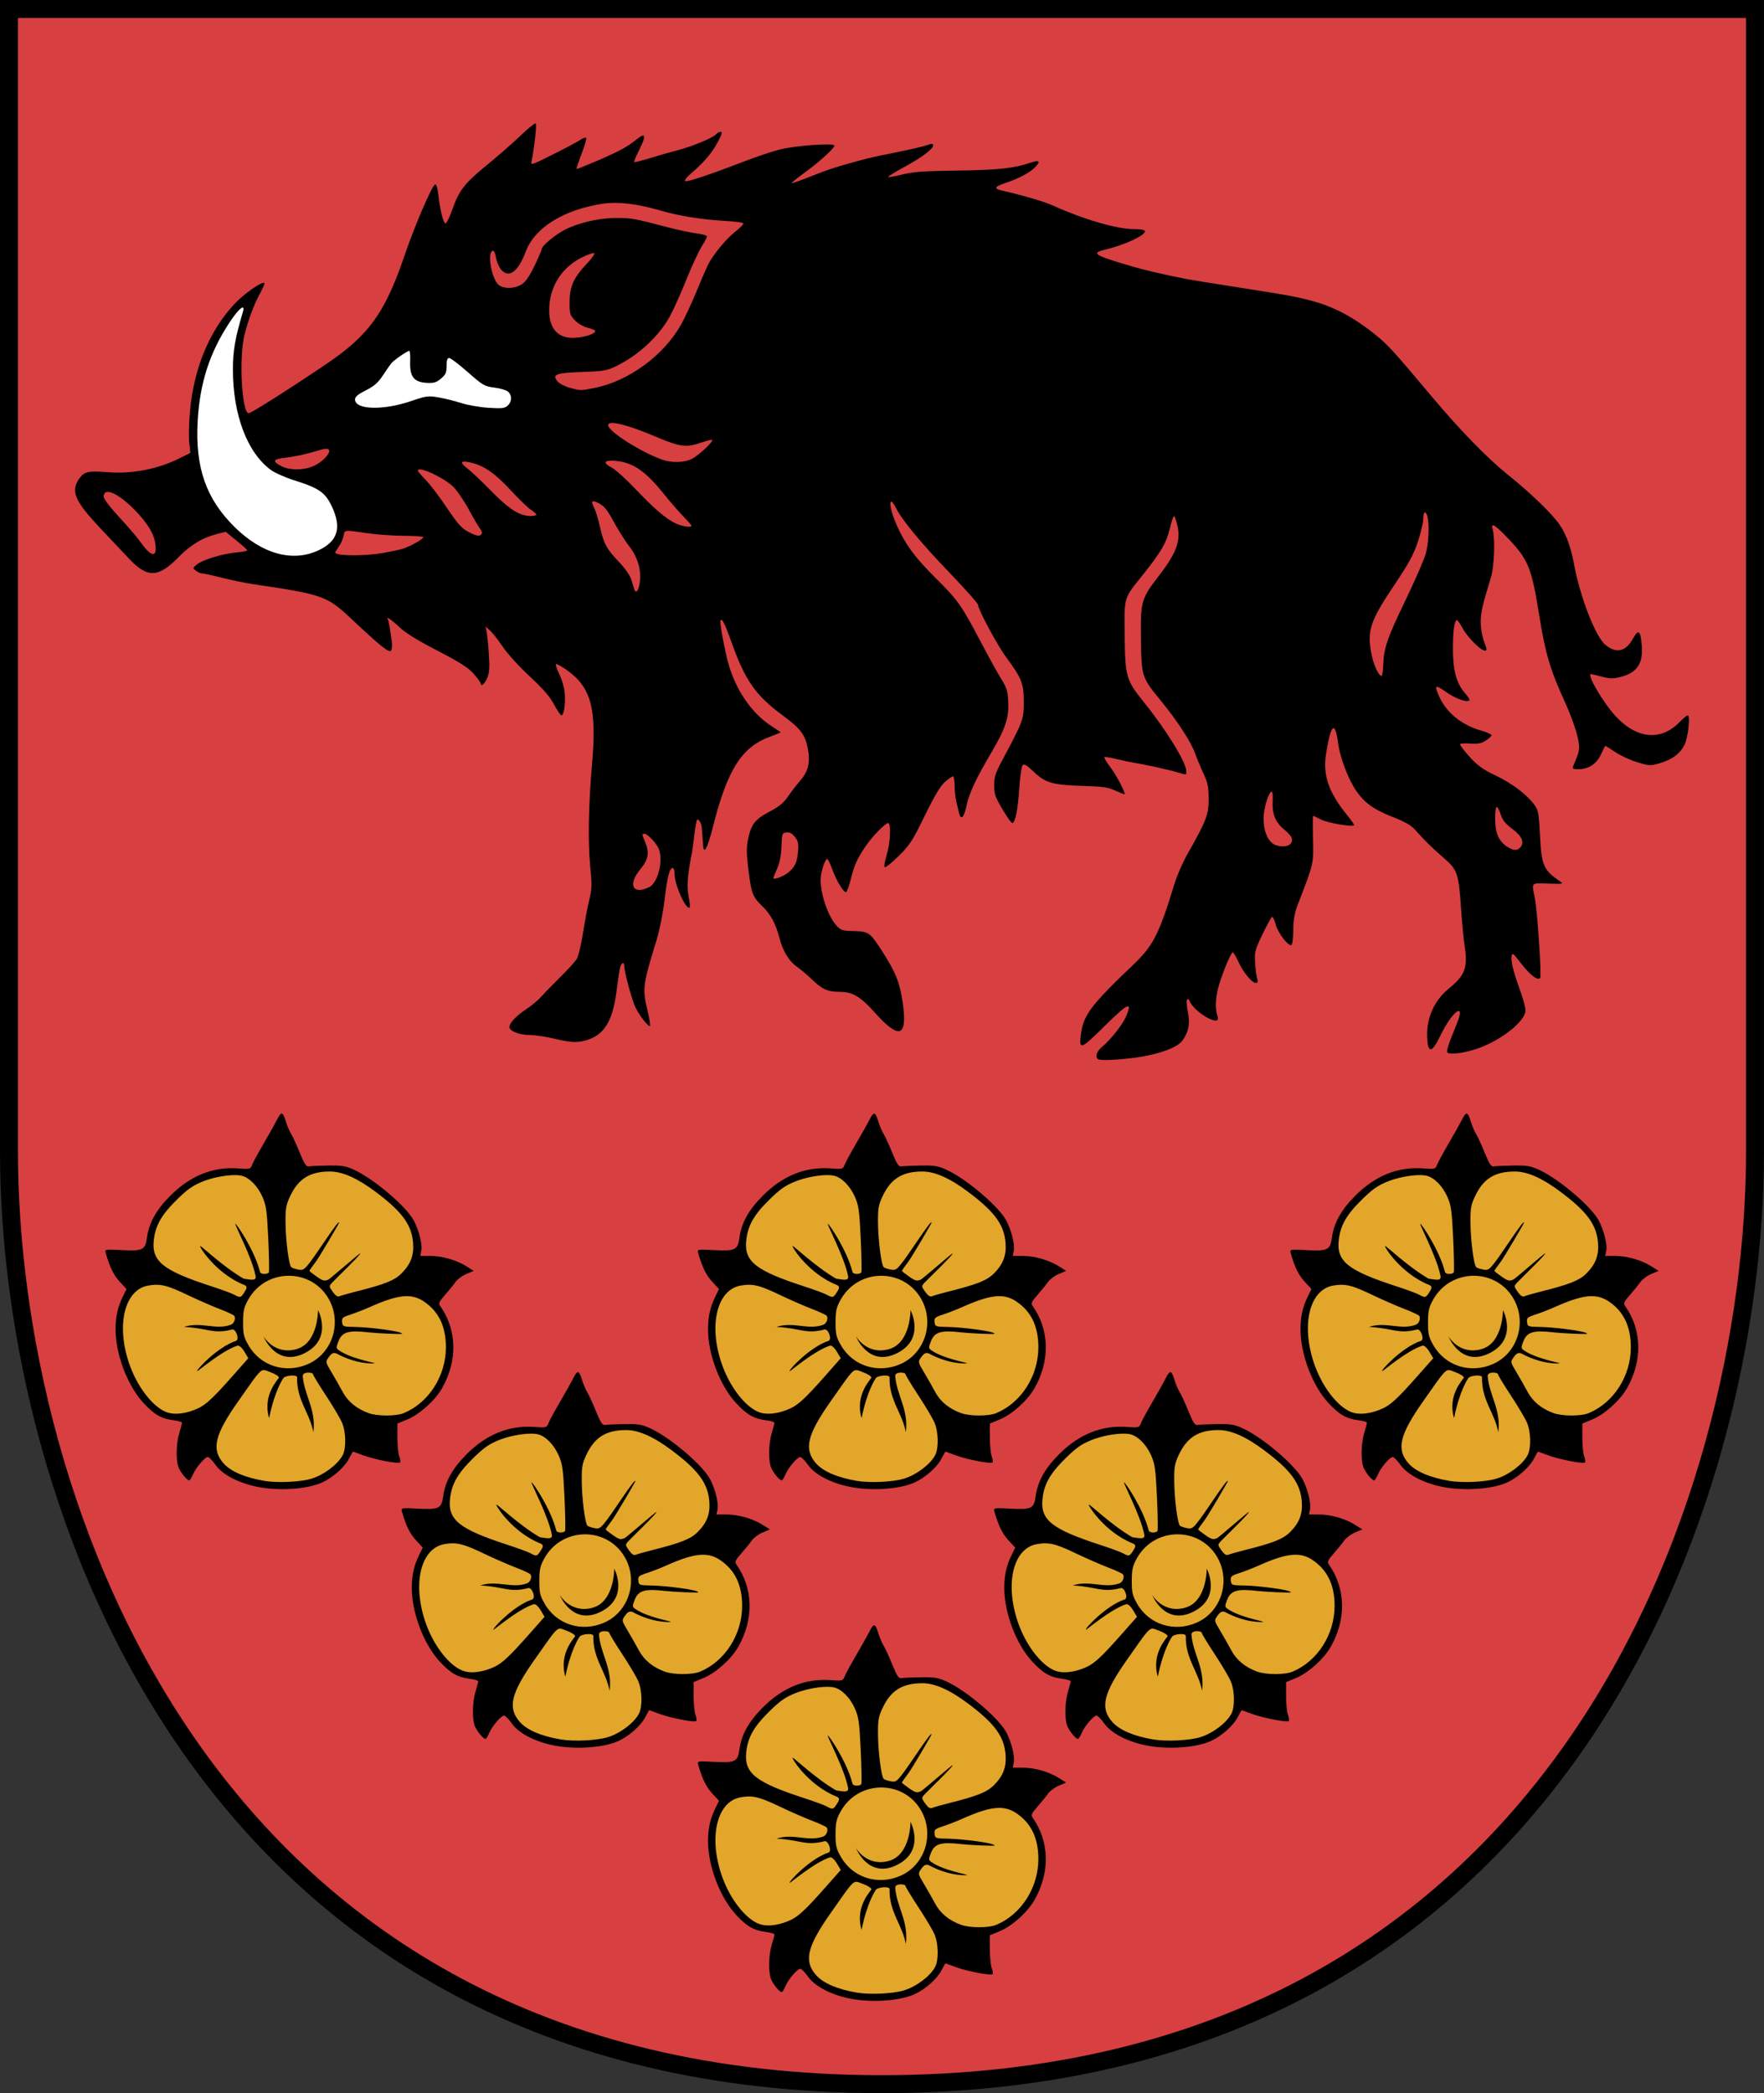 <?xml version="1.0" encoding="UTF-8" standalone="no"?>
<!-- Created with Inkscape (http://www.inkscape.org/) -->

<svg
   xmlns:dc="http://purl.org/dc/elements/1.1/"
   xmlns:cc="http://creativecommons.org/ns#"
   xmlns:rdf="http://www.w3.org/1999/02/22-rdf-syntax-ns#"
   xmlns:svg="http://www.w3.org/2000/svg"
   xmlns="http://www.w3.org/2000/svg"
   xmlns:xlink="http://www.w3.org/1999/xlink"
   xmlns:sodipodi="http://sodipodi.sourceforge.net/DTD/sodipodi-0.dtd"
   xmlns:inkscape="http://www.inkscape.org/namespaces/inkscape"
   width="491.266"
   height="582.875"
   id="svg2"
   version="1.1"
   inkscape:version="0.48.5 r10040"
   sodipodi:docname="Jelgavas novads.svg">
  <rect width="100%" height="100%" fill="#333333" stroke="none"/>
  <defs
     id="defs4" />
  <sodipodi:namedview
     id="base"
     pagecolor="#f6f3f1"
     bordercolor="#666666"
     borderopacity="1.0"
     inkscape:pageopacity="0"
     inkscape:pageshadow="2"
     inkscape:zoom="0.70710678"
     inkscape:cx="182.31049"
     inkscape:cy="341.98577"
     inkscape:document-units="px"
     inkscape:current-layer="layer1"
     showgrid="false"
     showborder="true"
     inkscape:window-width="1920"
     inkscape:window-height="1017"
     inkscape:window-x="-8"
     inkscape:window-y="-8"
     inkscape:window-maximized="1"
     fit-margin-top="0"
     fit-margin-left="0"
     fit-margin-right="0"
     fit-margin-bottom="0"
     inkscape:showpageshadow="false" />
  <g
     inkscape:label="Layer 1"
     inkscape:groupmode="layer"
     id="layer1"
     transform="translate(-953.725,-294.625)">
    <g
       id="g11678"
       transform="matrix(0.5,0,0,0.5,599.679,293.032)">
      <path
         style="color:#000000;fill:#d83f41;fill-opacity:1;stroke:#000000;stroke-width:10;stroke-linecap:butt;stroke-linejoin:miter;stroke-miterlimit:4;stroke-opacity:1;stroke-dasharray:none;stroke-dashoffset:0;marker:none;visibility:visible;display:inline;overflow:visible;enable-background:accumulate"
         d="m 713.099,8.194 c 0,0 0,443.492 0,636.344 0,192.852 107.307,519.395 486.258,519.395 378.951,0 486.259,-326.542 486.259,-519.395 0,-192.852 0,-636.344 0,-636.344 z"
         id="path10531-1"
         inkscape:connector-curvature="0"
         sodipodi:nodetypes="czzzcc" />
      <g
         transform="translate(-7.377,0)"
         id="g11674">
        <path
           inkscape:connector-curvature="0"
           style="color:#000000;fill:#000000;stroke:none;stroke-width:15;marker:none;visibility:visible;display:inline;overflow:visible;enable-background:accumulate"
           d="m 995.188,-214.875 c -0.741,0.039 -4.318,2.952 -8.312,6.781 -4.261,4.085 -12.58,11.363 -18.5,16.188 -12.667,10.322 -15.717,14.189 -19.469,24.812 -1.536,4.348 -3.275,7.905 -3.875,7.906 -1.205,0.003 -3.023,-7.354 -4.031,-16.281 -0.395,-3.494 -1.091,-5.626 -1.75,-5.406 -1.757,0.586 -11.359,22.914 -17.094,39.75 -9.78,28.714 -18.036,41.325 -35.906,54.875 -9.525,7.222 -47.918,32.065 -50.656,32.781 -3.965,1.037 -5.785,-30.839 -2.5,-43.719 2.252,-8.83 5.095,-16.424 8.594,-22.906 1.609,-2.981 2.736,-5.608 2.5,-5.844 -1.212,-1.212 -11.522,6.007 -16.906,11.844 -14.049,15.229 -22.514,35.883 -24.656,60.281 -0.525,5.981 -0.677,13.501 -0.344,16.688 l 0.625,5.781 -5.906,2.938 c -12.283,6.143 -26.449,8.876 -40.469,7.781 -10.654,-0.832 -12.842,-0.295 -15.656,3.812 -4.684,6.836 -2.275,12.418 11.938,27.469 5.536,5.863 12.688,13.438 15.875,16.844 10.179,10.877 16.324,10.767 27.438,-0.594 6.904,-7.057 13.506,-11.041 21.781,-13.125 l 4.688,-1.188 6,4.875 c 3.31,2.675 6.029,5.136 6.031,5.469 0.002,0.333 -2.812,0.862 -6.25,1.188 -7.863,0.744 -18.83,4.113 -21.906,6.719 -2.306,1.953 -2.312,1.996 -0.406,3.469 1.068,0.825 2.661,1.5 3.531,1.5 0.87,0 5.85,1.087 11.062,2.406 5.212,1.319 12.844,2.89 16.969,3.5 39.204,5.797 41.34,6.559 54.906,19.312 16.471,15.484 21.176,19.24 22.188,17.688 0.504,-0.773 0.69,-2.981 0.406,-4.906 -0.284,-1.925 -0.767,-5.3 -1.094,-7.5 -0.326,-2.2 -0.809,-4.338 -1.062,-4.75 -1.385,-2.257 1.9,-0.14 6.219,4 3.412,3.272 10.061,7.392 21.312,13.219 12.622,6.536 17.205,9.483 20.219,12.906 2.145,2.437 3.906,4.809 3.906,5.281 0,2.206 2.151,0.465 3.594,-2.906 1.253,-2.929 1.454,-5.722 1,-12.75 -0.32,-4.95 -0.868,-10.575 -1.219,-12.5 l -0.625,-3.5 2.594,2.406 c 1.421,1.311 4.592,5.38 7.062,9.062 2.471,3.683 9.165,11.025 14.875,16.312 7.478,6.925 11.268,11.324 13.594,15.688 1.776,3.332 3.632,6.031 4.125,6.031 1.359,0 2.311,-6.428 1.812,-12.438 -0.244,-2.946 -1.605,-7.65 -3,-10.469 -1.395,-2.819 -2.213,-5.346 -1.812,-5.594 0.401,-0.248 3.197,1.296 6.188,3.438 13.352,9.561 16.515,21.449 13.844,52.062 -1.966,22.531 -2.366,43.339 -1.062,56.594 1.075,10.936 1.023,13.144 -0.469,19.094 -0.928,3.7 -2.511,12.077 -3.531,18.625 -1.02,6.548 -2.626,13.105 -3.563,14.562 -0.937,1.458 -5.132,6 -9.312,10.125 -4.18,4.125 -8.877,8.99 -10.438,10.781 -1.561,1.792 -5.271,4.866 -8.25,6.844 -5.671,3.764 -9.406,7.732 -9.406,10 0,2.21 5.541,4.399 11.188,4.406 2.915,0.004 9.053,0.904 13.625,2 9.549,2.289 12.956,2.439 18.281,0.844 9.618,-2.882 14.368,-10.575 16.469,-26.625 0.773,-5.909 1.67,-11.988 2,-13.5 0.67,-3.07 2.438,-3.75 2.438,-0.938 0,3.108 4.165,18.487 6.156,22.75 2.106,4.507 7.346,11.225 8.156,10.438 0.285,-0.277 -0.323,-4.102 -1.375,-8.5 -2.951,-12.332 -2.746,-14.073 5.062,-39.5 1.629,-5.306 3.565,-15.018 4.375,-22 1.491,-12.852 2.802,-18 4.594,-18 0.564,0 1.031,1.564 1.031,3.469 0,6.098 6.497,20.369 8.406,18.469 0.314,-0.313 0.022,-3.102 -0.625,-6.188 -1.103,-5.259 -0.584,-11.93 1.875,-24.25 0.22,-1.1 0.827,-5.536 1.344,-9.875 0.517,-4.339 1.211,-8.148 1.531,-8.469 0.795,-0.795 2.402,1.894 2.594,4.344 0.086,1.1 0.241,2.9 0.344,4 0.103,1.1 0.281,3.51 0.375,5.344 0.328,6.396 2.408,2.56 5.719,-10.5 7.932,-31.292 15.91,-43.747 31.688,-49.5 3.165,-1.154 5.75,-2.231 5.75,-2.375 0,-0.144 -2.268,-1.695 -5.031,-3.469 -11.698,-7.507 -21.095,-21.888 -24.844,-38 -2.366,-10.17 -4.062,-20.337 -3.5,-20.938 0.945,-1.009 2.462,2.069 6.156,12.438 7.526,21.121 13.429,29.516 28.563,40.625 9.511,6.982 12.229,10.483 13.719,17.656 1.67,8.045 0.543,13.254 -3.938,18.406 -2.074,2.385 -5.21,6.444 -6.969,9.031 -2.405,3.538 -4.96,5.625 -10.312,8.438 -8.037,4.223 -10.214,7.049 -11.938,15.344 -0.869,4.185 -0.865,7.925 0.031,15.5 1.71,14.462 2.417,16.476 7.656,21.531 4.988,4.813 7.711,9.862 9.969,18.531 1.777,6.822 5.334,12.565 9.625,15.5 1.818,1.243 5.562,4.396 8.312,7.031 5.836,5.592 8.788,6.906 15.594,6.906 7,0 11.427,2.623 19.344,11.469 13.752,15.365 18.32,13.851 15.656,-5.188 -1.576,-11.267 -3.88,-17.071 -11.469,-28.875 -6.921,-10.765 -7.483,-11.119 -16.906,-11.281 -4.961,-0.085 -6.189,-0.522 -8.406,-2.875 -5.365,-5.695 -9.997,-20.595 -8.75,-28.188 0.74,-4.504 2.474,-9.062 3.438,-9.062 0.41,0 1.702,2.657 2.875,5.875 2.268,6.221 6.124,12.625 7.594,12.625 0.488,0 1.684,-3.232 2.656,-7.188 1.913,-7.783 3.509,-11.351 8.188,-18.312 3.56,-5.298 11.022,-13 12.594,-13 1.789,0 1.274,11.232 -0.812,17.938 -1.043,3.352 -1.506,6.331 -1.031,6.625 0.475,0.294 3.985,-2.516 7.781,-6.25 6.174,-6.072 7.692,-8.461 14.531,-22.469 5.351,-10.96 8.725,-16.588 11.188,-18.75 1.935,-1.699 3.938,-3.094 4.469,-3.094 0.531,0 0.969,2.362 0.969,5.25 0,2.888 0.413,6.825 0.906,8.75 0.494,1.925 1.183,4.792 1.531,6.344 0.985,4.385 2.805,2.654 4.156,-3.969 1.395,-6.837 5.339,-15.261 14.094,-30.094 7.633,-12.933 9.665,-19.22 9.156,-28.219 -0.32,-5.668 -0.984,-7.729 -3.813,-12.188 -1.874,-2.954 -7.147,-12.508 -11.75,-21.25 -10.743,-20.405 -12.311,-22.564 -25.312,-35.531 -11.231,-11.201 -16.284,-18.061 -21.031,-28.531 -3.067,-6.764 -4.666,-13.562 -3.219,-13.562 0.509,0 1.61,1.481 2.469,3.281 3.083,6.466 14.086,19.801 29.812,36.156 8.803,9.154 16,17.226 16,17.938 0,2.562 10.608,22.383 15.625,29.188 8.762,11.883 9.875,14.641 9.875,24.938 0,9.828 -0.28,10.583 -11.969,32.469 -3.804,7.123 -4.531,9.337 -4.531,14.031 0,4.836 0.609,6.585 4.594,13.281 2.526,4.245 4.981,7.719 5.437,7.719 1.67,0 3.191,-7.423 3.938,-19.125 0.421,-6.596 1.28,-12.499 1.906,-13.125 0.852,-0.852 2.327,0.002 5.875,3.406 6.959,6.679 10.642,7.69 29.75,8.219 8.661,0.24 12.039,0.764 15.844,2.469 2.658,1.191 4.989,2.156 5.187,2.156 1.106,0 -4.229,-10.379 -7.656,-14.906 -2.206,-2.915 -3.773,-5.508 -3.5,-5.781 0.273,-0.273 3.338,0.183 6.812,1.031 3.474,0.848 7.662,1.744 9.312,2 5.698,0.883 19.022,3.788 23.938,5.219 6.064,1.765 5.562,1.828 5.562,-0.5 0,-4.793 -11.053,-22.805 -23.469,-38.219 -10.076,-12.509 -10.601,-14.265 -10.844,-37.5 -0.226,-21.691 -0.702,-20.071 10.094,-33.562 10.154,-12.689 13.082,-17.705 15,-25.656 0.941,-3.902 2.017,-7.09 2.375,-7.094 0.358,-0.004 1.179,2.26 1.844,5.031 2.064,8.603 -0.369,15.399 -10.094,28 -10.01,12.971 -10.459,14.452 -10.156,35.406 0.303,20.977 0.485,21.469 10.812,34.031 9.261,11.265 17.131,23.363 19.344,29.656 1.039,2.953 3.175,8.044 4.719,11.344 2.323,4.965 2.809,7.38 2.844,14 0.046,8.735 -1.311,12.269 -11.938,31 -2.496,4.4 -5.727,11.825 -7.156,16.5 -8.579,28.054 -11.797,34.326 -23.094,45.094 -23.258,22.169 -27.477,27.757 -28.906,38.188 -1.275,9.302 -0.284,9.033 12.5,-3.594 13.772,-13.603 16.289,-14.832 12.625,-6.062 -1.832,4.384 -8.517,12.933 -13.094,16.719 -3.189,2.638 -4.299,5.451 -2.75,7 0.933,0.933 7.301,0.83 17.844,-0.312 14.25,-1.544 26.394,-5.655 29.375,-9.906 3.528,-5.033 4.365,-9.391 3,-16 -0.687,-3.324 -0.895,-6.416 -0.438,-6.844 0.457,-0.428 1.029,-0.177 1.281,0.531 2.289,6.421 17.732,15.307 15.75,9.062 -1.276,-4.021 -1.303,-8.744 -0.063,-14.562 1.348,-6.321 7.323,-21.312 8.5,-21.312 0.401,0 1.79,2.309 3.063,5.125 2.678,5.925 7.559,11.875 9.75,11.875 1.117,0 1.314,-0.59 0.781,-2.25 -0.397,-1.238 -0.912,-5.175 -1.156,-8.75 -0.416,-6.084 -0.154,-7.111 4.094,-16 2.496,-5.223 4.903,-9.603 5.344,-9.75 0.441,-0.147 1.344,1.736 2,4.188 1.201,4.489 6.436,11.568 8.563,11.562 0.761,-0.002 1.184,-2.775 1.25,-8.25 0.077,-6.44 0.714,-9.784 2.844,-15.25 8.548,-21.932 8.532,-21.945 8.156,-35.75 -0.191,-7.013 -0.165,-12.75 0.062,-12.75 0.227,0 2.267,0.954 4.5,2.094 3.62,1.847 17.266,4.171 18.313,3.125 0.225,-0.225 -1.569,-2.804 -3.969,-5.75 -10.121,-12.426 -13.521,-22.272 -11.688,-33.75 2.76,-17.277 5.055,-19.201 6.844,-5.719 0.884,6.663 4.762,17.445 8.531,23.719 4.936,8.216 10.2,12.319 21.469,16.75 7.186,2.825 10.653,4.799 12.844,7.312 4.724,5.421 9.698,10.303 16.156,15.875 7.384,6.37 8.082,8.486 9.406,28.094 0.549,8.124 1.414,17.225 1.906,20.25 1.994,12.254 0.365,16.805 -8.531,24 -8.44,6.825 -12.82,16.725 -12.25,27.688 0.455,8.743 2.664,8.409 7.25,-1.125 6.79,-14.116 14.601,-19.617 9.094,-6.406 -4.193,10.059 -5.79,14.928 -5.125,15.594 1.549,1.549 10.964,0.132 18.438,-2.75 13.008,-5.016 25.167,-15.084 25.125,-20.812 -0.011,-1.47 -1.404,-6.513 -3.094,-11.188 -3.785,-10.472 -5.044,-15.638 -4.656,-18.812 0.268,-2.196 0.76,-1.818 5,3.656 5.213,6.731 9.352,9.992 10.812,8.531 1.012,-1.012 -1.436,-37.63 -3.031,-45.375 -1.657,-8.047 -2.031,-7.664 7.75,-7.281 7.329,0.287 8.453,0.128 6.875,-0.938 -9.658,-6.519 -10.768,-8.967 -11.594,-25.844 -0.575,-11.739 -0.954,-14.034 -2.844,-16.688 -4.2,-5.899 -12.278,-12.104 -21.5,-16.531 -7.557,-3.628 -10.354,-5.619 -14.969,-10.719 -3.121,-3.449 -5.455,-6.586 -5.219,-6.969 0.236,-0.383 2.808,-0.528 5.719,-0.312 4.078,0.302 6.027,-0.052 8.531,-1.625 1.788,-1.123 3.25,-2.481 3.25,-3 0,-0.519 -2.587,-1.686 -5.75,-2.594 -10.843,-3.111 -19.257,-9.912 -23.312,-18.844 -2.985,-6.574 -2.365,-7.053 3.688,-2.719 5.242,3.754 11.702,6.079 13.062,4.719 0.323,-0.323 -0.775,-2.138 -2.438,-4.031 -4.796,-5.463 -6.719,-12.493 -6.719,-24.625 0,-10.315 0.801,-16 2.25,-16 0.403,0 1.812,2.024 3.125,4.5 2.595,4.891 10.176,12.5 12.469,12.5 1.171,0 1.095,-0.884 -0.469,-5 -1.089,-2.865 -1.906,-7.542 -1.906,-10.906 0,-5.391 0.882,-9.23 5.75,-25.094 1.782,-5.807 2.348,-21.318 0.969,-26.25 -1.184,-4.235 0.639,-3.37 7.219,3.375 12.511,12.826 14.253,16.909 18.594,43.875 3.498,21.731 6.169,30.723 14.5,48.875 2.682,5.843 5.657,13.937 6.625,17.969 1.837,7.654 1.766,8.287 -2.125,17.406 -0.637,1.494 -0.167,1.753 3.125,1.75 5.46,-0.005 10.107,-3.16 12.469,-8.5 1.088,-2.46 2.119,-4.5 2.312,-4.5 0.194,0 2.699,1.573 5.562,3.5 2.863,1.927 8.356,4.461 12.188,5.625 6.613,2.009 7.228,2.053 12.469,0.562 6.864,-1.953 11.521,-5.429 13.906,-10.375 1.967,-4.08 3.277,-16.312 1.75,-16.312 -0.506,0 -2.48,1.621 -4.375,3.594 -10.498,10.929 -24.099,9.674 -35.969,-3.312 -6.967,-7.623 -16.071,-23.281 -13.531,-23.281 0.248,0 2.95,0.674 6,1.469 4.657,1.213 6.349,1.218 10.562,0.125 9.082,-2.356 12.515,-7.454 11.719,-17.375 -0.681,-8.487 -1.861,-9.466 -4.844,-4.062 -4.046,7.33 -9.119,8.579 -15.219,3.781 -5.574,-4.385 -14.177,-26.314 -17.687,-45.156 -1.693,-9.087 -4.195,-16.101 -7.656,-21.406 -4.001,-6.133 -16.22,-17.989 -29.438,-28.594 -11.284,-9.053 -26.466,-24.665 -41.938,-43.094 -21.305,-25.377 -24.487,-28.871 -30.938,-34.125 -12.458,-10.148 -23.485,-16.073 -36.281,-19.469 -8.841,-2.346 -13.152,-3.136 -42.219,-7.656 -12.65,-1.967 -25.025,-3.985 -27.5,-4.469 -11.944,-2.333 -23.194,-4.933 -30,-6.938 -21.99,-6.478 -23.43,-7.431 -14.438,-9.594 10.154,-2.442 21.438,-7.701 21.438,-10 0,-0.807 -2.069,-1.226 -6.281,-1.25 -9.659,-0.056 -27.746,-5.327 -45.219,-13.219 -4.734,-2.138 -16.749,-5.648 -28.75,-8.375 -4.098,-0.931 -3.343,-2.162 2.469,-4.062 7.353,-2.405 13.861,-5.876 16.687,-8.906 3.182,-3.411 2.283,-4.107 -3.094,-2.281 -8.835,3 -17.795,3.962 -40.312,4.25 -18.649,0.239 -24.466,0.655 -30.75,2.219 -4.263,1.061 -7.75,1.636 -7.75,1.281 0,-0.355 4.007,-2.813 8.906,-5.469 9.783,-5.303 16.094,-10.033 16.094,-12.062 0,-1.077 -0.673,-1.092 -3.844,0 -2.122,0.731 -9.659,2.475 -16.75,3.875 -7.091,1.4 -14.481,2.987 -16.406,3.5 -15.93,4.243 -20.851,5.785 -30.438,9.625 -6.02,2.411 -11.117,4.226 -11.312,4.031 -0.195,-0.195 2.925,-2.738 6.938,-5.656 8.366,-6.085 16.812,-13.728 16.812,-15.219 0,-1.636 -21.871,-0.058 -30.688,2.219 -4.304,1.112 -13.213,4.113 -19.812,6.656 -19.204,7.399 -31.549,11.508 -32.625,10.844 -0.549,-0.339 0.945,-2.273 3.312,-4.281 7.057,-5.986 11.585,-11.315 14.844,-17.406 2.267,-4.236 2.714,-5.75 1.656,-5.75 -0.79,0 -1.97,0.648 -2.625,1.438 -1.603,1.931 -14.037,7.023 -22.062,9.031 -3.575,0.894 -10.223,2.796 -14.781,4.219 -4.558,1.423 -8.49,2.385 -8.719,2.156 -0.229,-0.229 0.938,-3.03 2.562,-6.25 4.25,-8.425 3.897,-10.522 -1.062,-6.5 -5.234,4.245 -9.887,6.774 -21.438,11.75 -6.559,2.826 -12.033,5.03 -12.188,4.875 -0.154,-0.155 1.122,-3.989 2.844,-8.5 1.722,-4.511 2.854,-8.49 2.5,-8.844 -0.354,-0.354 -1.908,0.218 -3.438,1.25 -1.53,1.032 -8.333,4.641 -15.125,8.031 -12.17,6.075 -12.334,6.116 -11.781,3.5 1.433,-6.78 2.924,-20.201 2.312,-20.812 -0.023,-0.023 -0.076,-0.034 -0.125,-0.031 z m 44.219,44.281 c 7.211,0.009 15.802,1.47 25.625,4.344 9.716,2.842 22.608,4.931 34.719,5.625 5.701,0.327 10.722,0.923 11.125,1.312 0.403,0.39 -1.542,2.474 -4.312,4.656 -4.611,3.632 -10.235,10.162 -14.25,16.5 -0.873,1.378 -3.982,8.353 -6.906,15.5 -2.924,7.147 -7.019,16.012 -9.094,19.719 -9.656,17.254 -29.272,31.651 -48.188,35.375 -8.197,1.614 -7.625,1.609 -13.969,-0.094 -2.727,-0.732 -5.77,-2.345 -6.781,-3.594 -3.1,-3.828 -0.794,-4.689 13.75,-5.156 11.036,-0.355 13.755,-0.777 18,-2.781 12.822,-6.053 24.415,-16.619 30.75,-28 1.99,-3.575 6.151,-12.8 9.25,-20.5 3.099,-7.7 6.953,-16.039 8.562,-18.562 1.61,-2.523 2.938,-5.061 2.938,-5.625 0,-0.564 -2.491,-1.33 -5.531,-1.688 -3.04,-0.357 -10.352,-1.889 -16.25,-3.438 -18.75,-4.921 -20.082,-5.188 -28.75,-5.188 -9.532,0 -20.699,2.562 -28.594,6.562 -5.312,2.692 -12.875,9.014 -12.875,10.75 0,0.583 -1.835,4.804 -4.062,9.406 -2.887,5.964 -4.97,8.953 -7.25,10.344 -3.848,2.346 -9.412,2.525 -12.438,0.406 -4.023,-2.818 -6.889,-18.107 -3.594,-19.188 0.678,-0.222 1.444,1.293 1.844,3.656 0.374,2.212 1.562,5.14 2.656,6.531 4.308,5.477 9.623,1.799 13.875,-9.594 5.026,-13.467 21.103,-23.493 43,-26.812 2.094,-0.317 4.347,-0.472 6.75,-0.469 z M 1027.5,-142.625 c 0.142,-0.003 0.248,0.023 0.312,0.062 0.513,0.317 -1.311,2.936 -4.031,5.812 -7.402,7.827 -9.578,12.624 -9.625,21.25 -0.036,6.63 0.188,7.44 2.938,10.312 1.72,1.797 4.783,3.566 7.25,4.188 4.983,1.255 5.31,2.041 1.531,3.781 -1.512,0.697 -5.225,1.467 -8.25,1.719 -10.297,0.856 -15.558,-5.413 -14.781,-17.562 0.751,-11.754 7.402,-21.767 17.937,-27.031 2.938,-1.468 5.723,-2.507 6.719,-2.531 z m 10,94.625 c 3.681,-0.23 12.6,2.514 25.188,7.844 13.05,5.526 16.459,5.958 24.938,3.031 3.019,-1.042 5.692,-1.714 5.938,-1.469 0.823,0.823 -7.406,8.564 -11.156,10.5 -4.334,2.237 -11.549,2.409 -17,0.406 -12.265,-4.507 -29.781,-15.715 -29.781,-19.062 0,-0.752 0.648,-1.173 1.875,-1.25 z m -158.781,14.406 c 0.591,0.009 1.004,0.129 1.219,0.344 1.506,1.506 -2.71,6.405 -7.594,8.844 -5.515,2.754 -13.753,2.96 -18.656,0.469 -5.221,-2.653 -4.838,-3.887 1.438,-4.625 6.049,-0.711 12.473,-2.103 19.438,-4.25 1.709,-0.527 3.171,-0.797 4.156,-0.781 z m 158.25,6.562 c 0.863,-0.026 1.905,0.027 3.156,0.156 9.553,0.986 16.377,5.743 26.719,18.625 3.348,4.171 8.375,9.925 11.156,12.812 4.656,4.835 4.865,5.26 2.594,5.188 -7.72,-0.247 -14.907,-5.325 -30.031,-21.25 -5.134,-5.405 -11.043,-10.703 -13.156,-11.781 -4.212,-2.149 -4.178,-3.638 -0.437,-3.75 z M 955.625,-26.5 c 0.756,0.007 1.832,0.157 3.219,0.469 7.482,1.681 13.748,5.998 22.375,15.344 4.579,4.96 9.704,9.9 11.375,11 1.671,1.1 3.031,2.337 3.031,2.75 0.002,0.412 -1.462,0.762 -3.25,0.75 -6.066,-0.041 -11.891,-3.74 -21.75,-13.812 -5.227,-5.34 -11.193,-11 -13.25,-12.562 -3.455,-2.624 -4.017,-3.96 -1.75,-3.938 z m -24.75,4.344 c 3.646,0.167 14.2,5.419 18.531,9.75 2.2,2.2 6.126,7.999 8.75,12.875 2.624,4.876 5.426,9.603 6.219,10.531 0.792,0.928 1.143,2.165 0.781,2.75 -0.988,1.599 -2.764,1.319 -7.625,-1.25 -3.516,-1.858 -5.881,-4.539 -11.719,-13.25 -4.025,-6.006 -9.313,-12.975 -11.75,-15.469 -2.437,-2.494 -4.438,-4.856 -4.438,-5.25 0,-0.358 0.218,-0.574 0.625,-0.656 0.178,-0.036 0.382,-0.042 0.625,-0.031 z m -174.219,12.562 c 3.824,-0.32 12.439,5.979 20.188,15.594 4.67,5.795 6.771,10.778 6.781,16.062 0.01,4.891 -3.443,3.442 -8.281,-3.5 -1.762,-2.528 -7.156,-8.844 -11.969,-14.031 -5.021,-5.412 -8.75,-10.306 -8.75,-11.469 0,-1.699 0.757,-2.549 2.031,-2.656 z m 270.625,5.188 c 0.579,-0.038 1.624,0.343 3.156,1.125 3.023,1.542 4.718,3.645 8.25,10.219 2.445,4.55 6.344,10.705 8.656,13.688 4.873,6.285 6.905,13.483 5.844,20.562 -0.658,4.389 -2.18,6.083 -3.031,3.375 -0.216,-0.688 -0.946,-3.05 -1.625,-5.25 -0.743,-2.408 -3.497,-6.388 -6.937,-10 -6.885,-7.228 -8.397,-9.986 -10.563,-19.594 C 1030.117,5.66 1028.758,1.11 1028,-0.375 c -1.381,-2.705 -1.683,-3.968 -0.719,-4.031 z M 1490.5,1.812 c 2.477,0 2.868,13.748 0.625,22.562 -0.834,3.278 -5.993,15.162 -11.438,26.438 -10.195,21.115 -12.029,26.469 -12.375,36.281 -0.111,3.141 -0.506,5.718 -0.906,5.719 -1.569,0.004 -4.247,-5.545 -5.469,-11.375 -2.815,-13.431 -1.111,-18.808 12.188,-38.625 8.358,-12.455 11.021,-17.274 13.469,-24.625 1.675,-5.031 3.031,-10.769 3.031,-12.75 0,-1.981 0.389,-3.625 0.875,-3.625 z m -599.75,10.25 c 1.679,-0.016 4.699,0.459 10.375,1.281 5.5,0.797 14.838,1.458 20.75,1.469 5.912,0.011 10.75,0.364 10.75,0.812 0,1.045 -7.079,5.052 -11.281,6.375 -1.776,0.559 -6.819,1.643 -11.219,2.406 -10.475,1.817 -26.5,1.662 -26.5,-0.25 0,-0.287 0.896,-1.793 2,-3.344 1.104,-1.551 2.286,-4.21 2.625,-5.906 0.4,-1.998 0.341,-2.824 2.5,-2.844 z m 514.469,145.25 c 0.461,0 0.719,2.105 0.562,4.656 -0.47,7.65 1.333,12.306 6.375,16.438 4.528,3.71 5.464,6.036 3.281,8.219 -1.654,1.654 -6.94,1.49 -9.469,-0.281 -3.334,-2.336 -5.342,-7.726 -5.281,-14.156 0.054,-5.69 2.846,-14.875 4.531,-14.875 z m 125.312,8.5 c 0.498,0 1.51,1.922 2.25,4.25 1.015,3.194 2.633,5.177 6.594,8.125 5.425,4.038 6.84,7.66 4.062,10.438 -1.705,1.705 -3.856,1.488 -7.25,-0.75 -4.522,-2.981 -6.483,-7.556 -6.531,-15.312 -0.023,-3.712 0.377,-6.75 0.875,-6.75 z m -395,14.156 c 1.468,0.023 2.719,0.828 4.094,2.562 1.887,2.382 2.148,3.639 1.719,8.469 -0.535,6.02 -1.8,8.513 -5.875,11.719 -2.444,1.922 -7.844,3.835 -7.844,2.781 0,-0.289 0.952,-2.686 2.125,-5.344 1.426,-3.231 2.236,-7.329 2.406,-12.344 0.244,-7.169 0.364,-7.49 2.75,-7.781 0.221,-0.027 0.415,-0.066 0.625,-0.062 z m -80.125,0.844 c 0.153,-0.008 0.327,0 0.531,0 1.512,0 5.913,4.476 7.562,7.688 3.151,6.134 0.088,19.536 -5.031,22 -9.264,4.46 -12.056,-1.335 -4.844,-10.062 4.467,-5.406 5.074,-9.12 2.5,-15.281 -1.593,-3.813 -1.788,-4.287 -0.719,-4.344 z"
           transform="translate(18.581,286.773)"
           id="path11528" />
        <path
           inkscape:connector-curvature="0"
           style="color:#000000;fill:#ffffff;stroke:none;stroke-width:15;marker:none;visibility:visible;display:inline;overflow:visible;enable-background:accumulate"
           d="m 832.156,-112.312 c -0.968,-0.2 -3.811,2.856 -7.375,8.25 -11.179,16.92 -16.678,33.962 -17.812,55.375 -1.357,25.609 4.721,42.913 20.531,58.562 15.242,15.088 32.392,19.851 46.875,13 10.777,-5.099 12.969,-12.607 7.219,-24.656 -3.633,-7.612 -7.148,-10.007 -20.781,-14.281 -4.977,-1.56 -10.864,-4.173 -13.094,-5.812 -13.121,-9.65 -21.094,-30.718 -21.094,-55.781 0,-10.632 1.133,-17.253 5.562,-32.281 0.45,-1.526 0.409,-2.284 -0.031,-2.375 z m 92.688,24.125 c -1.112,0 -8.535,5.147 -10,6.938 -0.703,0.859 -2.827,3.911 -4.719,6.781 -2.65,4.022 -4.821,5.935 -9.469,8.281 -4.401,2.221 -6.031,3.579 -6.031,5.062 0,5.788 15.598,6.248 31.281,0.906 8.545,-2.91 9.456,-3.036 15.406,-2 3.478,0.606 9.131,2.009 12.562,3.125 3.431,1.116 10.209,2.306 15.031,2.625 7.547,0.499 9.043,0.326 10.75,-1.219 2.451,-2.218 2.541,-5.676 0.219,-7.75 -0.963,-0.86 -4.375,-1.885 -7.594,-2.281 -5.502,-0.677 -6.409,-1.194 -14.812,-8.594 -4.917,-4.33 -9.573,-7.875 -10.375,-7.875 -1.056,0 -1.469,1.24 -1.469,4.438 0,3.715 -0.486,4.811 -3.125,7.031 -2.63,2.213 -3.946,2.594 -8.156,2.344 -6.94,-0.412 -9.314,-3.539 -9,-11.875 0.123,-3.257 -0.092,-5.938 -0.5,-5.938 z"
           transform="translate(18.581,286.773)"
           id="path11514" />
      </g>
      <g
         transform="translate(-1.1,0)"
         id="g11600">
        <g
           id="g11586"
           transform="translate(1.0769442e-5,0)">
          <path
             id="path11564"
             d="m 857.045,831.995 c -12.154,-1.488 -23.392,-6.703 -27.743,-12.876 -1.728,-2.452 -3.684,-4.458 -4.346,-4.458 -1.675,0 -6.736,5.957 -8.33,9.804 -0.728,1.758 -1.641,3.196 -2.028,3.196 -1.265,0 -4.895,-4.436 -5.986,-7.315 -1.518,-4.005 -1.3,-13.343 0.444,-19.094 0.819,-2.7 1.489,-5.26 1.489,-5.689 0,-0.429 -2.138,-1.052 -4.75,-1.384 -6.743,-0.858 -10.651,-3.104 -16.621,-9.552 -8.963,-9.681 -15.587,-27.067 -15.608,-40.966 -0.011,-7.211 1.165,-12.486 4.128,-18.517 l 1.973,-4.017 -3.836,-4.155 c -3.349,-3.628 -5.577,-8.21 -7.741,-15.922 -0.579,-2.065 -0.384,-2.101 8.759,-1.623 11.915,0.623 13.277,-0.048 14.211,-6.999 1.094,-8.138 5.176,-15.456 12.984,-23.278 11.159,-11.178 23.707,-16.243 37.754,-15.238 6.656,0.476 6.927,0.406 7.856,-2.04 0.53,-1.393 3.362,-6.623 6.295,-11.622 2.932,-4.999 6.327,-11.055 7.544,-13.458 2.432,-4.803 3.205,-4.593 5.041,1.369 0.678,2.2 1.932,5.11 2.787,6.468 0.855,1.357 3.023,6.082 4.818,10.5 2.592,6.379 3.638,7.959 5.084,7.678 1.001,-0.195 5.871,-0.413 10.821,-0.484 7.794,-0.113 9.759,0.224 14.665,2.51 11.098,5.172 29.126,20.607 33.087,28.328 2.873,5.6 4.745,13.258 4.069,16.641 l -0.572,2.859 5.444,0 c 6.651,0 14.738,2.301 20.194,5.745 l 4.081,2.576 -4.12,1.75 c -2.266,0.962 -4.959,2.966 -5.985,4.451 -1.025,1.486 -3.64,4.71 -5.811,7.165 -3.298,3.729 -3.752,4.739 -2.759,6.138 9.435,13.294 9.841,30.463 1.086,45.855 -3.889,6.836 -12.451,14.536 -19.336,17.39 l -5.544,2.298 0,7.751 c 0,4.263 0.453,8.943 1.007,10.4 0.554,1.457 0.785,3.008 0.514,3.448 -0.659,1.067 -14.571,-1.613 -20.939,-4.034 -2.795,-1.062 -5.185,-1.932 -5.311,-1.932 -0.126,-2.7e-4 -1.123,1.751 -2.216,3.892 -2.391,4.687 -8.961,10.531 -14.899,13.252 -7.19,3.295 -20.132,4.599 -31.656,3.189 z"
             style="color:#000000;fill:#000000;fill-opacity:1;fill-rule:evenodd;stroke:none;stroke-width:15;marker:none;visibility:visible;display:inline;overflow:visible;enable-background:accumulate"
             inkscape:connector-curvature="0" />
          <path
             id="path11562"
             transform="translate(18.581,286.773)"
             d="m 874.375,368.875 c -11.233,0 -17.633,4.021 -22.281,14 -2.223,4.772 -2.538,6.758 -2.438,15 0.117,9.664 1.841,22.923 3.156,24.25 0.399,0.402 2.103,1.002 3.812,1.344 2.871,0.574 3.437,0.206 7.344,-4.969 3.921,-5.193 15.531,-23.273 15.531,-21.188 0,0.471 -11.106,19.354 -13.031,21.875 -1.925,2.521 -3.5,4.767 -3.5,5 0,0.233 1.82,1.686 4.031,3.219 3.531,2.447 4.335,2.637 6.625,1.594 0.903,-0.411 17.006,-14.422 17.531,-14.5 1.405,-0.21 -13.969,14.514 -15.625,16.344 -1.695,1.873 -1.692,2.072 0.438,5.062 1.565,2.199 2.689,2.901 3.844,2.406 0.9,-0.386 5.031,-1.557 9.156,-2.594 15.799,-3.969 21.342,-6.154 25.219,-10.031 5.131,-5.131 7.015,-10.038 6.531,-16.812 C 919.984,398.588 914.678,391.305 899.688,380.094 889.582,372.536 881.326,368.875 874.375,368.875 z m -53.406,2 c -5.117,0.072 -12.181,1.448 -17.5,3.594 -5.585,2.253 -8.517,4.339 -14.625,10.375 -8.421,8.323 -11.744,14.262 -12.594,22.5 -1.201,11.638 5.255,16.736 32.312,25.531 5.444,1.77 11.031,3.814 12.406,4.562 3.415,1.858 3.704,1.822 5.594,-1.062 1.531,-2.336 2.119,-3.505 0.031,-4.344 -15.713,-6.313 -25.184,-21.4 -24.469,-21.656 0.518,-0.186 12.784,11.574 24.188,18.188 3.929,0.527 7.256,1.486 6.656,-1.531 C 830.847,416.361 821.152,398.32 821.688,398 c 0.454,-0.271 10.562,14.289 13.781,26.875 0.352,1.376 4.16,1.344 4.875,0.188 0.281,-0.455 0.151,-8.893 -0.312,-18.75 -0.742,-15.787 -1.146,-18.594 -3.312,-23.469 -2.594,-5.836 -7.214,-10.542 -11.406,-11.594 -1.14,-0.286 -2.638,-0.399 -4.344,-0.375 z m 30.906,56.062 c -8.997,-0.134 -18.096,4.351 -23.125,13.5 -2.28,4.147 -2.738,6.167 -2.75,12.438 -0.012,6.524 0.382,8.184 3,12.75 6.655,11.605 20.665,16.022 33.219,10.469 13.072,-5.782 18.67,-21.928 12.156,-35 -4.631,-9.293 -13.503,-14.022 -22.5,-14.156 z m -74.906,5.031 c -1.097,0.04 -2.215,0.187 -3.469,0.375 -13.299,1.994 -18.32,21.407 -11.094,43.031 4.322,12.934 12.943,24.322 20.781,27.469 3.837,1.54 9.428,1.162 15.375,-1.062 6.116,-2.288 9.643,-5.444 22.625,-20.156 l 7.719,-8.75 -2.062,-3.5 c -1.208,-2.047 -2.907,-3.834 -3.969,-3.5 -8.437,2.652 -22.08,14.291 -22.375,14.188 -0.998,-0.351 11.279,-13.485 21.531,-16.844 2.212,-0.724 -0.05,-6.892 -2.188,-6.344 -10.703,2.746 -12.966,-0.728 -26.75,-1.438 9.435,-3.181 17.794,1.986 26.188,-1.25 1.84,-0.709 2.698,-3.683 1.844,-4.906 -0.362,-0.518 -4.031,-2.24 -8.156,-3.812 -4.125,-1.573 -12.174,-5.096 -17.875,-7.812 -9.381,-4.47 -13.371,-5.862 -18.125,-5.688 z M 916.625,438.312 c -5.039,0.133 -11.323,2.144 -20.344,6.188 -2.859,1.281 -7.505,3.082 -10.312,4 -4.563,1.492 -5.084,1.933 -4.812,4.25 0.295,2.521 0.527,2.59 7.875,2.719 7.242,0.127 25.531,2.328 25.531,3.781 0,0.38 -14.199,-0.261 -18.594,-0.781 -11.09,-1.314 -14.778,-0.246 -16.781,4.812 -1.412,3.566 -1.417,4.035 0.125,5.125 6.718,4.747 20.41,7.002 19.938,7.281 -0.343,0.202 -9.643,0.727 -21.031,-5.344 -1.911,-1.019 -3.159,0.062 -4.562,2.031 -1.789,2.51 -1.785,2.62 1.594,8.281 1.881,3.152 4.692,8.074 6.219,10.938 2.876,5.395 7.7,9.356 14.375,11.812 4.9,1.803 15.385,1.829 19.688,0.031 13.913,-5.813 23.452,-20.732 23.438,-36.688 -0.01,-11.617 -3.969,-19.865 -12.188,-25.438 -3.095,-2.098 -6.237,-3.103 -10.156,-3 z m -48.875,7.75 c 0,0 8.5,16 -7.5,24 -16,8 -22.875,-9.375 -22.875,-9.375 0,0 6.01,10.58 18.375,7.125 12.143,-3.393 12,-21.75 12,-21.75 z m -30.375,33.406 c -2.247,0.179 -4.382,3.635 -13.812,17 -13.43,19.033 -15.357,27.056 -8.438,34.938 3.991,4.546 11.993,7.969 22.844,9.781 7.333,1.224 20.119,0.613 26.25,-1.281 6.95,-2.147 14.642,-7.99 17.281,-13.094 2.043,-3.95 1.839,-12.886 -0.406,-18.125 -1.027,-2.396 -5.077,-9.204 -9,-15.156 -3.923,-5.952 -7.125,-11.252 -7.125,-11.75 0,-0.498 -1.167,-0.906 -2.594,-0.906 -1.753,0 -3.233,0.607 -3.125,2 0.819,10.544 7.552,18.707 5.906,31.188 -2.016,-10.77 -9.416,-17.946 -9.062,-30.5 0.052,-1.84 -6.736,-1.102 -7.688,0.438 -0.407,0.659 -4.776,6.921 -7.906,22.219 -3.88,-13.203 5.469,-21.873 5.469,-22.594 0,-0.692 -2.138,-2.042 -4.75,-3 -1.762,-0.646 -2.823,-1.237 -3.844,-1.156 z"
             style="color:#000000;fill:#e2a62a;fill-opacity:1;fill-rule:evenodd;stroke:none;stroke-width:15;marker:none;visibility:visible;display:inline;overflow:visible;enable-background:accumulate"
             inkscape:connector-curvature="0" />
        </g>
        <use
           x="0"
           y="0"
           xlink:href="#g11586"
           id="use11590"
           transform="translate(330,0)"
           width="512.267"
           height="625.297" />
        <use
           height="625.297"
           width="512.267"
           transform="translate(660,0)"
           id="use11592"
           xlink:href="#g11586"
           y="0"
           x="0" />
        <use
           height="625.297"
           width="512.267"
           transform="translate(165,144)"
           id="use11594"
           xlink:href="#g11586"
           y="0"
           x="0" />
        <use
           x="0"
           y="0"
           xlink:href="#g11586"
           id="use11596"
           transform="translate(495,144)"
           width="512.267"
           height="625.297" />
        <use
           height="625.297"
           width="512.267"
           transform="translate(330,285)"
           id="use11598"
           xlink:href="#g11586"
           y="0"
           x="0" />
      </g>
    </g>
  </g>
</svg>

